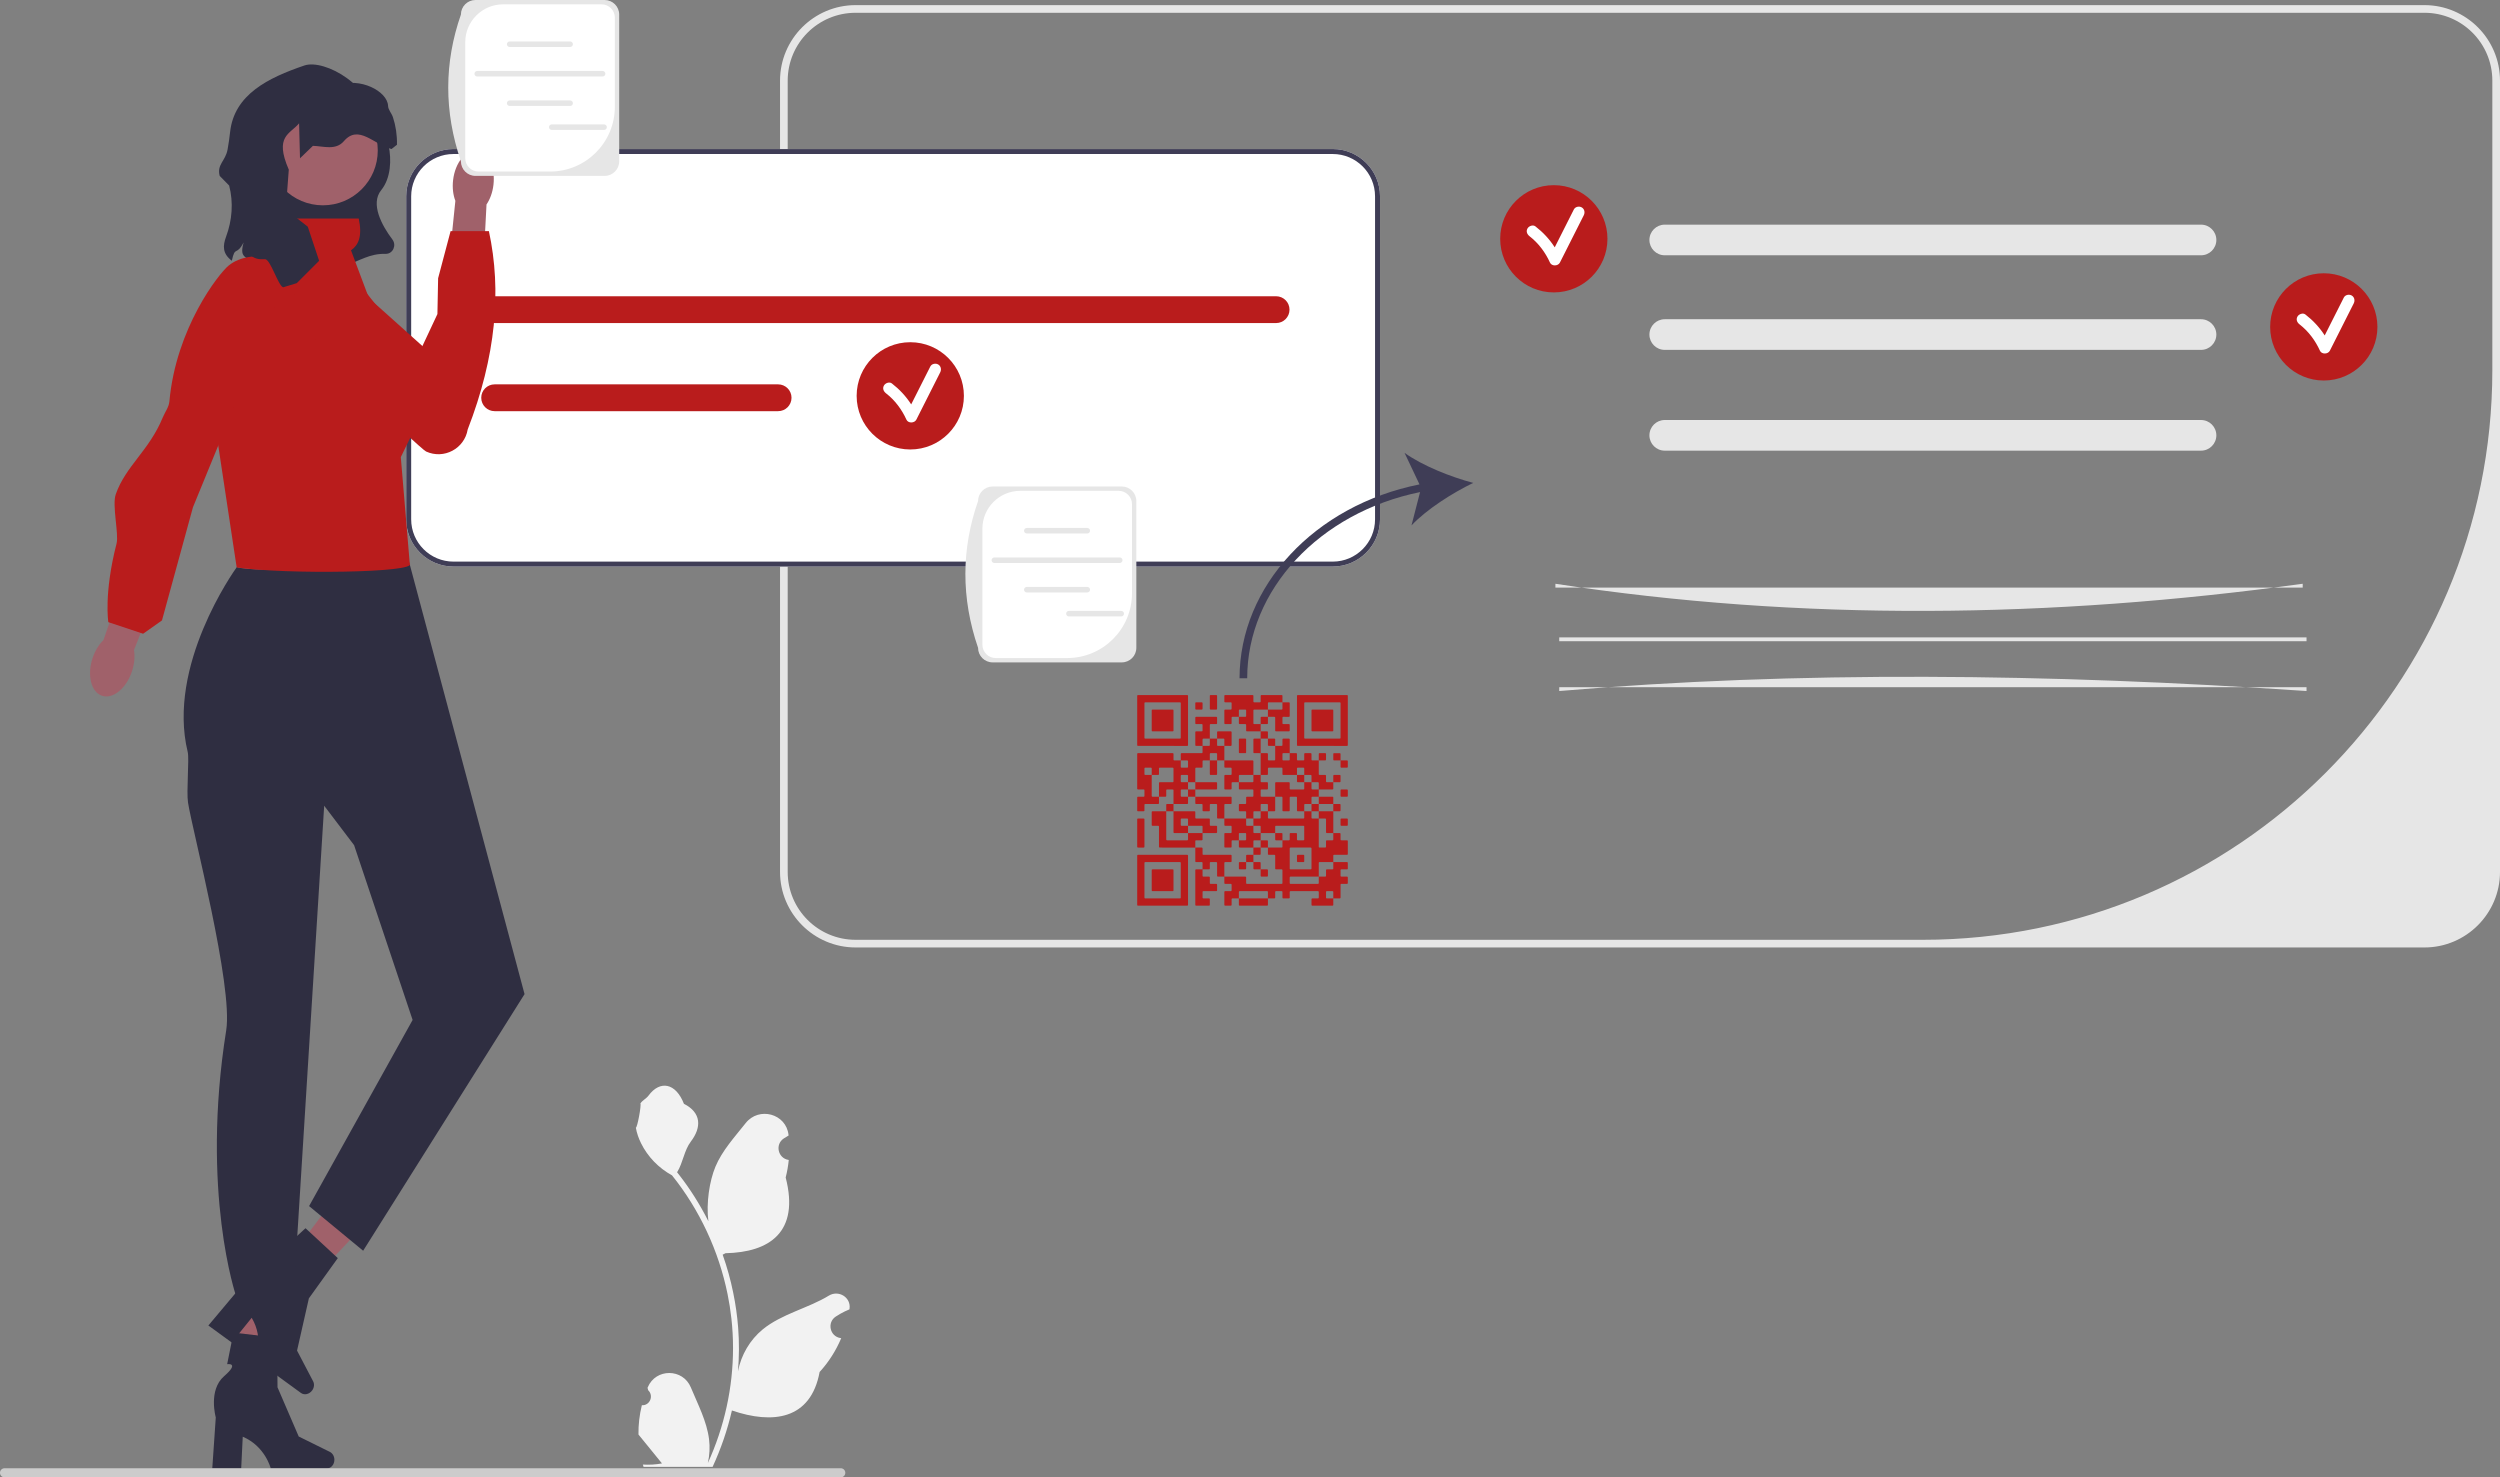 <?xml version="1.0" encoding="UTF-8" standalone="no"?>
<svg
   width="652.628"
   height="385.666"
   viewBox="0 0 652.628 385.666"
   role="img"
   artist="Katerina Limpitsouni"
   source="https://undraw.co/"
   version="1.1"
   id="svg40"
   sodipodi:docname="header.svg"
   inkscape:version="1.3.2 (091e20e, 2023-11-25, custom)"
   xmlns:inkscape="http://www.inkscape.org/namespaces/inkscape"
   xmlns:sodipodi="http://sodipodi.sourceforge.net/DTD/sodipodi-0.dtd"
   xmlns="http://www.w3.org/2000/svg"
   xmlns:svg="http://www.w3.org/2000/svg">
  <rect x="0" y="0" width="652.628" height="385.666" fill="#808080" stroke="none"/>
  <sodipodi:namedview
     id="namedview40"
     pagecolor="#505050"
     bordercolor="#ffffff"
     borderopacity="1"
     inkscape:showpageshadow="0"
     inkscape:pageopacity="0"
     inkscape:pagecheckerboard="1"
     inkscape:deskcolor="#505050"
     showborder="false"
     inkscape:zoom="2"
     inkscape:cx="392.25"
     inkscape:cy="168.25"
     inkscape:window-width="2560"
     inkscape:window-height="1417"
     inkscape:window-x="1912"
     inkscape:window-y="18"
     inkscape:window-maximized="1"
     inkscape:current-layer="svg40" />
  <defs
     id="defs40" />
  <path
     d="M203.628,227.612V21.061c0-10.876,8.849-19.724,19.725-19.724h409.551c10.876,0,19.725,8.848,19.725,19.724V227.612c0,10.876-8.849,19.725-19.725,19.725H223.353c-10.876,0-19.725-8.849-19.725-19.725ZM650.628,21.061c0-9.789-7.935-17.724-17.724-17.724H223.353c-9.789,0-17.725,7.936-17.725,17.725V227.612c0,9.789,7.936,17.725,17.725,17.725H501.923c82.127,0,148.705-66.577,148.705-148.705V21.061h-0Z"
     fill="#e6e6e6"
     id="path1" />
  <g
     id="g3">
    <path
       d="M347.915,38.907H118.381c-6.806,0-12.34,5.534-12.34,12.34v84.319c0,6.806,5.534,12.34,12.34,12.34h229.534c6.806,0,12.34-5.534,12.34-12.34V51.248c0-6.806-5.534-12.34-12.34-12.34Z"
       fill="#fff"
       id="path2" />
    <path
       d="M347.915,38.907H118.381c-6.806,0-12.34,5.534-12.34,12.34v84.319c0,6.806,5.534,12.34,12.34,12.34h229.534c6.806,0,12.34-5.534,12.34-12.34V51.248c0-6.806-5.534-12.34-12.34-12.34Zm11.043,96.66c0,6.092-4.95,11.043-11.043,11.043H118.381c-6.092,0-11.043-4.95-11.043-11.043V51.248c0-6.092,4.95-11.043,11.043-11.043h229.534c6.092,0,11.043,4.95,11.043,11.043v84.319Z"
       fill="#3f3d56"
       id="path3" />
  </g>
  <path
     d="M129.128,77.336h204c1.933,0,3.5,1.567,3.5,3.5h0c0,1.933-1.567,3.5-3.5,3.5H129.128c-1.933,0-3.5-1.567-3.5-3.5h0c0-1.933,1.567-3.5,3.5-3.5Z"
     fill="#b91c1c"
     id="path4" />
  <path
     d="M129.128,100.336h74c1.933,0,3.5,1.567,3.5,3.5h0c0,1.933-1.567,3.5-3.5,3.5h-74c-1.933,0-3.5-1.567-3.5-3.5h0c0-1.933,1.567-3.5,3.5-3.5Z"
     fill="#b91c1c"
     id="path5" />
  <path
     d="M574.581,66.644h-140c-2.206,0-4-1.794-4-4s1.794-4,4-4h140c2.206,0,4,1.794,4,4s-1.794,4-4,4Z"
     fill="#e6e6e6"
     id="path6" />
  <path
     d="M601.122,153.392h-195.081v-1c64.233,9.851,129.325,9.04,195.081,0v1Z"
     fill="#e6e6e6"
     id="path7" />
  <path
     d="M574.581,117.644h-140c-2.206,0-4-1.794-4-4s1.794-4,4-4h140c2.206,0,4,1.794,4,4s-1.794,4-4,4Z"
     fill="#e6e6e6"
     id="path8" />
  <rect
     x="407.041"
     y="166.392"
     width="195.081"
     height="1"
     fill="#e6e6e6"
     id="rect8" />
  <path
     d="M574.581,91.336h-140c-2.206,0-4-1.794-4-4s1.794-4,4-4h140c2.206,0,4,1.794,4,4s-1.794,4-4,4Z"
     fill="#e6e6e6"
     id="path9" />
  <path
     d="M602.122,180.392c-67.337-4.58-132.732-5.31-195.081,0v-1h195.081v1Z"
     fill="#e6e6e6"
     id="path10" />
  <g
     id="g12">
    <path
       d="m 370.56,126.452 -3.899,-8.23 c 4.711,3.376 12.068,6.284 17.922,7.841 -5.453,2.637 -12.126,6.887 -16.112,11.094 l 2.238,-8.698 c -26.268,5.36 -45.126,25.519 -45.126,48.604 h -2 c 0,-24.113 19.648,-45.139 46.976,-50.611 z"
       fill="#3f3d56"
       id="path11" />
    <g
       style="fill:#b91c1c;fill-opacity:1;stroke:none"
       id="g47"
       transform="matrix(0.474,0,0,0.474,289.281,173.858)">
      <path
         d="m 123.6,132 h -11.2 c -0.221,0 -0.4,-0.179 -0.4,-0.4 v -3.2 c 0,-0.221 0.179,-0.4 0.4,-0.4 h 3.2 c 0.221,0 0.4,-0.179 0.4,-0.4 v -3.2 c 0,-0.221 -0.179,-0.4 -0.4,-0.4 h -15.2 c -0.221,0 -0.4,0.179 -0.4,0.4 v 3.2 c 0,0.221 -0.179,0.4 -0.4,0.4 h -3.2 c -0.221,0 -0.4,-0.179 -0.4,-0.4 v -3.2 c 0,-0.221 -0.179,-0.4 -0.4,-0.4 h -3.2 c -0.221,0 -0.4,0.179 -0.4,0.4 v 3.2 c 0,0.221 -0.179,0.4 -0.4,0.4 H 88 v -3.6 C 88,124.179 87.821,124 87.6,124 H 72.4 c -0.221,0 -0.4,0.179 -0.4,0.4 v 3.6 h -3.6 c -0.221,0 -0.4,0.179 -0.4,0.4 v 3.2 c 0,0.221 -0.179,0.4 -0.4,0.4 h -3.2 c -0.221,0 -0.4,-0.179 -0.4,-0.4 v -7.2 c 0,-0.221 0.179,-0.4 0.4,-0.4 h 3.2 c 0.221,0 0.4,-0.179 0.4,-0.4 v -3.2 C 68,120.179 67.821,120 67.6,120 H 64.4 C 64.179,120 64,119.821 64,119.6 V 116 h 11.6 c 0.221,0 0.4,0.179 0.4,0.4 v 3.2 c 0,0.221 0.179,0.4 0.4,0.4 h 19.2 c 0.221,0 0.4,-0.179 0.4,-0.4 v -7.2 c 0,-0.221 -0.179,-0.4 -0.4,-0.4 h -3.2 c -0.221,0 -0.4,-0.179 -0.4,-0.4 v -7.2 C 92,104.179 91.821,104 91.6,104 H 88.4 C 88.179,104 88,103.821 88,103.6 V 100 h 7.6 c 0.221,0 0.4,-0.179 0.4,-0.4 V 96 h 3.6 c 0.221,0 0.4,-0.179 0.4,-0.4 v -3.2 c 0,-0.221 0.179,-0.4 0.4,-0.4 h 3.2 c 0.221,0 0.4,0.179 0.4,0.4 v 3.2 c 0,0.221 0.179,0.4 0.4,0.4 h 3.2 c 0.221,0 0.4,-0.179 0.4,-0.4 V 88.4 C 108,88.179 107.821,88 107.6,88 H 92.4 C 92.179,88 92,88.179 92,88.4 V 92 H 84 V 88.4 C 84,88.179 83.821,88 83.6,88 H 80 v -4 h 3.6 C 83.821,84 84,83.821 84,83.6 V 80 h 4 v 3.6 c 0,0.221 0.179,0.4 0.4,0.4 h 19.2 c 0.221,0 0.4,-0.179 0.4,-0.4 V 80 h 4 v 3.6 c 0,0.221 0.179,0.4 0.4,0.4 h 3.6 v 15.6 c 0,0.221 0.179,0.4 0.4,0.4 h 3.2 c 0.221,0 0.4,-0.179 0.4,-0.4 v -3.2 c 0,-0.221 0.179,-0.4 0.4,-0.4 h 3.2 c 0.221,0 0.4,-0.179 0.4,-0.4 V 92 h 3.6 c 0.221,0 0.4,0.179 0.4,0.4 v 3.2 c 0,0.221 0.179,0.4 0.4,0.4 h 3.2 c 0.221,0 0.4,0.179 0.4,0.4 v 7.2 c 0,0.221 -0.179,0.4 -0.4,0.4 h -7.2 c -0.221,0 -0.4,0.179 -0.4,0.4 v 3.6 h -7.6 c -0.221,0 -0.4,0.179 -0.4,0.4 v 7.6 h -15.6 c -0.221,0 -0.4,0.179 -0.4,0.4 v 3.2 c 0,0.221 0.179,0.4 0.4,0.4 h 15.2 c 0.221,0 0.4,-0.179 0.4,-0.4 V 116 h 3.6 c 0.221,0 0.4,-0.179 0.4,-0.4 v -3.2 c 0,-0.221 0.179,-0.4 0.4,-0.4 h 3.2 c 0.221,0 0.4,-0.179 0.4,-0.4 V 108 h 7.6 c 0.221,0 0.4,0.179 0.4,0.4 v 3.2 c 0,0.221 -0.179,0.4 -0.4,0.4 h -3.2 c -0.221,0 -0.4,0.179 -0.4,0.4 v 3.2 c 0,0.221 0.179,0.4 0.4,0.4 h 3.2 c 0.221,0 0.4,0.179 0.4,0.4 v 3.2 c 0,0.221 -0.179,0.4 -0.4,0.4 h -3.2 c -0.221,0 -0.4,0.179 -0.4,0.4 v 7.2 c 0,0.221 -0.179,0.4 -0.4,0.4 H 124 v -3.6 c 0,-0.221 -0.179,-0.4 -0.4,-0.4 h -3.2 c -0.221,0 -0.4,0.179 -0.4,0.4 v 3.2 c 0,0.221 0.179,0.4 0.4,0.4 h 3.6 v 3.6 c 0,0.221 -0.179,0.4 -0.4,0.4 z m -36,0 H 72.4 C 72.179,132 72,131.821 72,131.6 V 128 h 16 v 3.6 c 0,0.221 -0.179,0.4 -0.4,0.4 z m -32,0 h -7.2 c -0.221,0 -0.4,-0.179 -0.4,-0.4 v -19.2 c 0,-0.221 0.179,-0.4 0.4,-0.4 H 52 v 3.6 c 0,0.221 0.179,0.4 0.4,0.4 h 3.2 c 0.221,0 0.4,0.179 0.4,0.4 v 3.2 c 0,0.221 0.179,0.4 0.4,0.4 h 3.2 c 0.221,0 0.4,0.179 0.4,0.4 v 3.2 c 0,0.221 -0.179,0.4 -0.4,0.4 h -7.2 c -0.221,0 -0.4,0.179 -0.4,0.4 v 3.2 c 0,0.221 0.179,0.4 0.4,0.4 h 3.2 c 0.221,0 0.4,0.179 0.4,0.4 v 3.2 c 0,0.221 -0.179,0.4 -0.4,0.4 z m -12,0 H 16.4 c -0.221,0 -0.4,-0.179 -0.4,-0.4 v -27.2 c 0,-0.221 0.179,-0.4 0.4,-0.4 h 27.2 c 0.221,0 0.4,0.179 0.4,0.4 v 27.2 c 0,0.221 -0.179,0.4 -0.4,0.4 z M 40,127.6 V 108.4 C 40,108.179 39.821,108 39.6,108 H 20.4 c -0.221,0 -0.4,0.179 -0.4,0.4 v 19.2 c 0,0.221 0.179,0.4 0.4,0.4 h 19.2 c 0.221,0 0.4,-0.179 0.4,-0.4 z M 35.6,124 H 24.4 c -0.221,0 -0.4,-0.179 -0.4,-0.4 v -11.2 c 0,-0.221 0.179,-0.4 0.4,-0.4 h 11.2 c 0.221,0 0.4,0.179 0.4,0.4 v 11.2 c 0,0.221 -0.179,0.4 -0.4,0.4 z m 52,-8 H 84.4 C 84.179,116 84,115.821 84,115.6 V 112 h 3.6 c 0.221,0 0.4,0.179 0.4,0.4 v 3.2 c 0,0.221 -0.179,0.4 -0.4,0.4 z m -24,0 h -3.2 c -0.221,0 -0.4,-0.179 -0.4,-0.4 v -7.2 c 0,-0.221 -0.179,-0.4 -0.4,-0.4 h -3.2 c -0.221,0 -0.4,0.179 -0.4,0.4 v 3.2 c 0,0.221 -0.179,0.4 -0.4,0.4 H 52 v -3.6 C 52,108.179 51.821,108 51.6,108 H 48.4 C 48.179,108 48,107.821 48,107.6 V 100 h 3.6 c 0.221,0 0.4,0.179 0.4,0.4 v 3.2 c 0,0.221 0.179,0.4 0.4,0.4 h 15.2 c 0.221,0 0.4,0.179 0.4,0.4 v 3.2 c 0,0.221 -0.179,0.4 -0.4,0.4 h -3.2 c -0.221,0 -0.4,0.179 -0.4,0.4 v 7.6 z m 48.4,-4.4 v -11.2 c 0,-0.221 -0.179,-0.4 -0.4,-0.4 h -11.2 c -0.221,0 -0.4,0.179 -0.4,0.4 v 11.2 c 0,0.221 0.179,0.4 0.4,0.4 h 11.2 c 0.221,0 0.4,-0.179 0.4,-0.4 z M 83.6,112 H 80.4 C 80.179,112 80,111.821 80,111.6 V 108 h 3.6 c 0.221,0 0.4,0.179 0.4,0.4 v 3.6 z m -8,0 h -3.2 c -0.221,0 -0.4,-0.179 -0.4,-0.4 v -3.2 c 0,-0.221 0.179,-0.4 0.4,-0.4 H 76 v 3.6 c 0,0.221 -0.179,0.4 -0.4,0.4 z m 32,-4 h -3.2 c -0.221,0 -0.4,-0.179 -0.4,-0.4 v -3.2 c 0,-0.221 0.179,-0.4 0.4,-0.4 h 3.2 c 0.221,0 0.4,0.179 0.4,0.4 v 3.2 c 0,0.221 -0.179,0.4 -0.4,0.4 z m -28,0 H 76 v -3.6 c 0,-0.221 0.179,-0.4 0.4,-0.4 H 80 v 4 z m 4,-4 H 80 v -4 h 4 v 3.6 c 0,0.221 -0.179,0.4 -0.4,0.4 z m 4,-4 H 84 v -4 h 3.6 c 0.221,0 0.4,0.179 0.4,0.4 v 3.6 z m -8,0 H 72.4 C 72.179,100 72,99.821 72,99.6 V 96 h 3.6 C 75.821,96 76,95.821 76,95.6 V 92.4 C 76,92.179 75.821,92 75.6,92 H 72.4 C 72.179,92 72,92.179 72,92.4 V 96 H 68.4 C 68.179,96 68,96.179 68,96.4 v 3.2 c 0,0.221 -0.179,0.4 -0.4,0.4 H 64.4 C 64.179,100 64,99.821 64,99.6 V 92.4 C 64,92.179 64.179,92 64.4,92 h 3.2 C 67.821,92 68,91.821 68,91.6 V 88.4 C 68,88.179 67.821,88 67.6,88 H 64.4 C 64.179,88 64,87.821 64,87.6 V 84 h 12 v 3.6 c 0,0.221 0.179,0.4 0.4,0.4 H 80 v 3.6 c 0,0.221 0.179,0.4 0.4,0.4 H 84 v 4 H 80.4 C 80.179,96 80,96.179 80,96.4 v 3.6 z m -32,0 H 28.4 C 28.179,100 28,99.821 28,99.6 V 88.4 C 28,88.179 27.821,88 27.6,88 H 24.4 C 24.179,88 24,87.821 24,87.6 V 80.4 C 24,80.179 24.179,80 24.4,80 H 32 v 15.6 c 0,0.221 0.179,0.4 0.4,0.4 H 43.6 C 43.821,96 44,95.821 44,95.6 V 92 h 8 v 3.6 C 52,95.821 51.821,96 51.6,96 H 48.4 C 48.179,96 48,96.179 48,96.4 v 3.6 z m -28,0 H 16.4 C 16.179,100 16,99.821 16,99.6 V 84.4 C 16,84.179 16.179,84 16.4,84 h 3.2 c 0.221,0 0.4,0.179 0.4,0.4 v 15.2 c 0,0.221 -0.179,0.4 -0.4,0.4 z m 76,-4 H 92.4 C 92.179,96 92,95.821 92,95.6 V 92 h 3.6 c 0.221,0 0.4,0.179 0.4,0.4 V 96 Z m 28,-4 h -3.2 C 120.179,92 120,91.821 120,91.6 V 84.4 C 120,84.179 119.821,84 119.6,84 H 116 v -4 h 8 v 12 z m -64,0 H 52 V 88.4 C 52,88.179 51.821,88 51.6,88 H 44 V 84.4 C 44,84.179 43.821,84 43.6,84 H 40.4 C 40.179,84 40,84.179 40,84.4 v 3.2 c 0,0.221 0.179,0.4 0.4,0.4 H 44 v 4 H 36.4 C 36.179,92 36,91.821 36,91.6 V 80 h 11.6 c 0.221,0 0.4,0.179 0.4,0.4 v 3.2 c 0,0.221 0.179,0.4 0.4,0.4 h 7.2 c 0.221,0 0.4,0.179 0.4,0.4 v 3.2 c 0,0.221 0.179,0.4 0.4,0.4 h 3.2 c 0.221,0 0.4,0.179 0.4,0.4 v 3.2 c 0,0.221 -0.179,0.4 -0.4,0.4 z m 72,-4 h -3.2 c -0.221,0 -0.4,-0.179 -0.4,-0.4 v -3.2 c 0,-0.221 0.179,-0.4 0.4,-0.4 h 3.2 c 0.221,0 0.4,0.179 0.4,0.4 v 3.2 c 0,0.221 -0.179,0.4 -0.4,0.4 z m -52,-4 H 76 V 80.4 C 76,80.179 75.821,80 75.6,80 H 72.4 C 72.179,80 72,79.821 72,79.6 V 76.4 C 72,76.179 72.179,76 72.4,76 h 3.2 C 75.821,76 76,75.821 76,75.6 V 72.4 C 76,72.179 76.179,72 76.4,72 h 3.2 C 79.821,72 80,71.821 80,71.6 V 68.4 C 80,68.179 79.821,68 79.6,68 H 72.4 C 72.179,68 72,67.821 72,67.6 V 64 h 7.6 C 79.821,64 80,63.821 80,63.6 V 60 h 4 v 3.6 c 0,0.221 0.179,0.4 0.4,0.4 h 3.2 c 0.221,0 0.4,0.179 0.4,0.4 v 3.2 C 88,67.821 87.821,68 87.6,68 H 84.4 C 84.179,68 84,68.179 84,68.4 v 3.2 c 0,0.221 0.179,0.4 0.4,0.4 H 92 v 7.6 C 92,79.821 91.821,80 91.6,80 H 88 V 76.4 C 88,76.179 87.821,76 87.6,76 H 84.4 C 84.179,76 84,76.179 84,76.4 V 80 H 80.4 C 80.179,80 80,80.179 80,80.4 V 84 Z m -16,0 H 60.4 C 60.179,84 60,83.821 60,83.6 V 76.4 C 60,76.179 59.821,76 59.6,76 H 56.4 C 56.179,76 56,76.179 56,76.4 v 3.2 C 56,79.821 55.821,80 55.6,80 H 52.4 C 52.179,80 52,79.821 52,79.6 V 76.4 C 52,76.179 51.821,76 51.6,76 H 48.4 C 48.179,76 48,75.821 48,75.6 V 72 h 19.6 c 0.221,0 0.4,0.179 0.4,0.4 v 3.2 C 68,75.821 67.821,76 67.6,76 H 64.4 C 64.179,76 64,76.179 64,76.4 V 84 Z m 64,-4 H 124 v -4 h 3.6 c 0.221,0 0.4,0.179 0.4,0.4 v 3.2 c 0,0.221 -0.179,0.4 -0.4,0.4 z m -12,0 H 112 v -4 h 4 v 4 z m -8,0 h -3.2 c -0.221,0 -0.4,-0.179 -0.4,-0.4 v -7.2 c 0,-0.221 -0.179,-0.4 -0.4,-0.4 h -3.2 c -0.221,0 -0.4,0.179 -0.4,0.4 v 7.2 c 0,0.221 -0.179,0.4 -0.4,0.4 H 96.4 C 96.179,80 96,79.821 96,79.6 V 72.4 C 96,72.179 95.821,72 95.6,72 H 92 V 64.4 C 92,64.179 92.179,64 92.4,64 h 7.2 c 0.221,0 0.4,0.179 0.4,0.4 v 3.2 c 0,0.221 0.179,0.4 0.4,0.4 h 7.2 c 0.221,0 0.4,-0.179 0.4,-0.4 V 64 h 4 v 3.6 c 0,0.221 0.179,0.4 0.4,0.4 h 3.6 v 4 h -3.6 c -0.221,0 -0.4,0.179 -0.4,0.4 V 76 h -3.6 c -0.221,0 -0.4,0.179 -0.4,0.4 V 80 Z m -72,0 H 32 V 76.4 C 32,76.179 32.179,76 32.4,76 H 36 v 4 z m -16,0 H 16.4 C 16.179,80 16,79.821 16,79.6 V 72.4 C 16,72.179 16.179,72 16.4,72 h 3.2 C 19.821,72 20,71.821 20,71.6 V 68.4 C 20,68.179 19.821,68 19.6,68 H 16.4 C 16.179,68 16,67.821 16,67.6 V 48.4 C 16,48.179 16.179,48 16.4,48 h 19.2 c 0.221,0 0.4,0.179 0.4,0.4 v 3.2 c 0,0.221 0.179,0.4 0.4,0.4 H 40 v 3.6 c 0,0.221 0.179,0.4 0.4,0.4 h 3.2 C 43.821,56 44,55.821 44,55.6 V 52.4 C 44,52.179 43.821,52 43.6,52 H 40 V 48.4 C 40,48.179 40.179,48 40.4,48 H 51.6 C 51.821,48 52,47.821 52,47.6 V 44 h 3.6 C 55.821,44 56,43.821 56,43.6 V 40 h 4 v 3.6 c 0,0.221 0.179,0.4 0.4,0.4 H 64 v 8 H 60 V 48.4 C 60,48.179 59.821,48 59.6,48 H 56.4 C 56.179,48 56,48.179 56,48.4 V 52 H 52.4 C 52.179,52 52,52.179 52,52.4 v 3.2 C 52,55.821 51.821,56 51.6,56 H 48.4 C 48.179,56 48,56.179 48,56.4 V 64 H 44 V 60.4 C 44,60.179 43.821,60 43.6,60 H 40.4 C 40.179,60 40,60.179 40,60.4 v 3.2 c 0,0.221 0.179,0.4 0.4,0.4 H 44 v 4 H 40.4 C 40.179,68 40,68.179 40,68.4 v 3.2 c 0,0.221 0.179,0.4 0.4,0.4 H 44 v 3.6 C 44,75.821 43.821,76 43.6,76 H 36 V 68.4 C 36,68.179 35.821,68 35.6,68 H 32.4 C 32.179,68 32,68.179 32,68.4 v 3.2 C 32,71.821 31.821,72 31.6,72 H 28 V 64.4 C 28,64.179 28.179,64 28.4,64 h 7.2 C 35.821,64 36,63.821 36,63.6 V 56.4 C 36,56.179 35.821,56 35.6,56 H 28.4 C 28.179,56 28,56.179 28,56.4 v 3.2 C 28,59.821 27.821,60 27.6,60 H 24 V 56.4 C 24,56.179 23.821,56 23.6,56 H 20.4 C 20.179,56 20,56.179 20,56.4 v 3.2 c 0,0.221 0.179,0.4 0.4,0.4 H 24 v 11.6 c 0,0.221 0.179,0.4 0.4,0.4 H 28 v 3.6 C 28,75.821 27.821,76 27.6,76 H 20.4 C 20.179,76 20,76.179 20,76.4 v 3.2 c 0,0.221 -0.179,0.4 -0.4,0.4 z m 104,-4 H 116 v -4 h 7.6 c 0.221,0 0.4,0.179 0.4,0.4 V 76 Z m 8,-4 h -3.2 c -0.221,0 -0.4,-0.179 -0.4,-0.4 v -3.2 c 0,-0.221 0.179,-0.4 0.4,-0.4 h 3.2 c 0.221,0 0.4,0.179 0.4,0.4 v 3.2 c 0,0.221 -0.179,0.4 -0.4,0.4 z m -84,0 H 44 v -4 h 4 v 4 z m 76,-4 H 116 V 64.4 C 116,64.179 115.821,64 115.6,64 H 112 V 60.4 C 112,60.179 111.821,60 111.6,60 H 108 v -3.6 c 0,-0.221 -0.179,-0.4 -0.4,-0.4 h -3.2 c -0.221,0 -0.4,0.179 -0.4,0.4 V 60 H 96.4 C 96.179,60 96,59.821 96,59.6 V 56.4 C 96,56.179 95.821,56 95.6,56 H 88.4 C 88.179,56 88,56.179 88,56.4 v 3.2 C 88,59.821 87.821,60 87.6,60 H 84 V 48 h 3.6 c 0.221,0 0.4,0.179 0.4,0.4 v 3.2 c 0,0.221 0.179,0.4 0.4,0.4 h 3.2 C 91.821,52 92,51.821 92,51.6 V 44 h 3.6 C 95.821,44 96,43.821 96,43.6 V 40.4 C 96,40.179 96.179,40 96.4,40 h 3.2 c 0.221,0 0.4,0.179 0.4,0.4 V 48 H 96.4 C 96.179,48 96,48.179 96,48.4 v 3.2 c 0,0.221 0.179,0.4 0.4,0.4 h 3.2 c 0.221,0 0.4,-0.179 0.4,-0.4 V 48 h 3.6 c 0.221,0 0.4,0.179 0.4,0.4 v 3.2 c 0,0.221 0.179,0.4 0.4,0.4 h 3.2 c 0.221,0 0.4,-0.179 0.4,-0.4 v -3.2 c 0,-0.221 0.179,-0.4 0.4,-0.4 h 3.2 c 0.221,0 0.4,0.179 0.4,0.4 v 3.2 c 0,0.221 0.179,0.4 0.4,0.4 h 3.6 v 7.6 c 0,0.221 0.179,0.4 0.4,0.4 h 3.2 c 0.221,0 0.4,0.179 0.4,0.4 v 3.2 c 0,0.221 0.179,0.4 0.4,0.4 h 3.6 v 3.6 c 0,0.221 -0.179,0.4 -0.4,0.4 z m -56,0 H 64.4 C 64.179,68 64,67.821 64,67.6 V 60.4 C 64,60.179 64.179,60 64.4,60 h 3.2 C 67.821,60 68,59.821 68,59.6 V 56.4 C 68,56.179 67.821,56 67.6,56 H 64.4 C 64.179,56 64,55.821 64,55.6 V 52 h 15.6 c 0.221,0 0.4,0.179 0.4,0.4 V 60 H 72.4 C 72.179,60 72,60.179 72,60.4 V 64 H 68.4 C 68.179,64 68,64.179 68,64.4 v 3.2 c 0,0.221 -0.179,0.4 -0.4,0.4 z m -8,0 H 48 v -4 h 11.6 c 0.221,0 0.4,0.179 0.4,0.4 v 3.2 c 0,0.221 -0.179,0.4 -0.4,0.4 z m 68,-4 H 124 v -3.6 c 0,-0.221 0.179,-0.4 0.4,-0.4 h 3.2 c 0.221,0 0.4,0.179 0.4,0.4 v 3.2 c 0,0.221 -0.179,0.4 -0.4,0.4 z m -20,0 h -3.2 C 104.179,64 104,63.821 104,63.6 V 60 h 4 v 4 z m -48,-4 H 56.4 C 56.179,60 56,59.821 56,59.6 V 52 h 4 v 7.6 c 0,0.221 -0.179,0.4 -0.4,0.4 z m 72,-4 h -3.2 C 128.179,56 128,55.821 128,55.6 V 52 h 3.6 c 0.221,0 0.4,0.179 0.4,0.4 v 3.2 c 0,0.221 -0.179,0.4 -0.4,0.4 z m -4,-4 h -3.2 c -0.221,0 -0.4,-0.179 -0.4,-0.4 v -3.2 c 0,-0.221 0.179,-0.4 0.4,-0.4 h 3.2 c 0.221,0 0.4,0.179 0.4,0.4 V 52 Z m -8,0 H 116 v -3.6 c 0,-0.221 0.179,-0.4 0.4,-0.4 h 3.2 c 0.221,0 0.4,0.179 0.4,0.4 v 3.2 c 0,0.221 -0.179,0.4 -0.4,0.4 z m -36,-4 H 80.4 C 80.179,48 80,47.821 80,47.6 V 40.4 C 80,40.179 80.179,40 80.4,40 H 84 v 8 z m -8,0 H 72.4 C 72.179,48 72,47.821 72,47.6 V 40.4 C 72,40.179 72.179,40 72.4,40 h 3.2 c 0.221,0 0.4,0.179 0.4,0.4 v 7.2 c 0,0.221 -0.179,0.4 -0.4,0.4 z m 56,-4 H 104.4 C 104.179,44 104,43.821 104,43.6 V 16.4 c 0,-0.221 0.179,-0.4 0.4,-0.4 h 27.2 c 0.221,0 0.4,0.179 0.4,0.4 v 27.2 c 0,0.221 -0.179,0.4 -0.4,0.4 z m -40,0 H 88.4 C 88.179,44 88,43.821 88,43.6 V 40 h 3.6 c 0.221,0 0.4,0.179 0.4,0.4 V 44 Z m -24,0 H 64 V 40.4 C 64,40.179 63.821,40 63.6,40 H 60 V 36.4 C 60,36.179 60.179,36 60.4,36 h 7.2 c 0.221,0 0.4,0.179 0.4,0.4 v 7.2 c 0,0.221 -0.179,0.4 -0.4,0.4 z m -16,0 H 48.4 C 48.179,44 48,43.821 48,43.6 V 36.4 C 48,36.179 48.179,36 48.4,36 h 3.2 C 51.821,36 52,35.821 52,35.6 V 32.4 C 52,32.179 51.821,32 51.6,32 H 48.4 C 48.179,32 48,31.821 48,31.6 V 28.4 C 48,28.179 48.179,28 48.4,28 h 11.2 c 0.221,0 0.4,0.179 0.4,0.4 v 3.2 C 60,31.821 59.821,32 59.6,32 H 56.4 C 56.179,32 56,32.179 56,32.4 V 40 H 52.4 C 52.179,40 52,40.179 52,40.4 V 44 Z m -8,0 H 16.4 C 16.179,44 16,43.821 16,43.6 V 16.4 C 16,16.179 16.179,16 16.4,16 h 27.2 c 0.221,0 0.4,0.179 0.4,0.4 V 43.6 C 44,43.821 43.821,44 43.6,44 Z M 128,39.6 V 20.4 c 0,-0.221 -0.179,-0.4 -0.4,-0.4 h -19.2 c -0.221,0 -0.4,0.179 -0.4,0.4 v 19.2 c 0,0.221 0.179,0.4 0.4,0.4 h 19.2 c 0.221,0 0.4,-0.179 0.4,-0.4 z M 87.6,40 H 84 v -4 h 3.6 c 0.221,0 0.4,0.179 0.4,0.4 V 40 Z M 40,39.6 V 20.4 C 40,20.179 39.821,20 39.6,20 H 20.4 C 20.179,20 20,20.179 20,20.4 v 19.2 c 0,0.221 0.179,0.4 0.4,0.4 H 39.6 C 39.821,40 40,39.821 40,39.6 Z M 123.6,36 H 112.4 C 112.179,36 112,35.821 112,35.6 V 24.4 c 0,-0.221 0.179,-0.4 0.4,-0.4 h 11.2 c 0.221,0 0.4,0.179 0.4,0.4 v 11.2 c 0,0.221 -0.179,0.4 -0.4,0.4 z m -24,0 H 92.4 C 92.179,36 92,35.821 92,35.6 V 28.4 C 92,28.179 91.821,28 91.6,28 H 88 v -4 h 7.6 C 95.821,24 96,23.821 96,23.6 V 20 h 3.6 c 0.221,0 0.4,0.179 0.4,0.4 v 7.2 c 0,0.221 -0.179,0.4 -0.4,0.4 H 96.4 C 96.179,28 96,28.179 96,28.4 v 3.2 c 0,0.221 0.179,0.4 0.4,0.4 h 3.2 c 0.221,0 0.4,0.179 0.4,0.4 v 3.2 c 0,0.221 -0.179,0.4 -0.4,0.4 z m -16,0 H 76.4 C 76.179,36 76,35.821 76,35.6 V 32.4 C 76,32.179 75.821,32 75.6,32 H 72.4 C 72.179,32 72,31.821 72,31.6 V 28 h 3.6 C 75.821,28 76,27.821 76,27.6 V 24.4 C 76,24.179 75.821,24 75.6,24 H 72.4 C 72.179,24 72,24.179 72,24.4 V 28 H 68.4 C 68.179,28 68,28.179 68,28.4 v 3.2 C 68,31.821 67.821,32 67.6,32 H 64.4 C 64.179,32 64,31.821 64,31.6 V 24.4 C 64,24.179 64.179,24 64.4,24 h 3.2 C 67.821,24 68,23.821 68,23.6 V 20.4 C 68,20.179 67.821,20 67.6,20 H 64.4 C 64.179,20 64,19.821 64,19.6 V 16.4 C 64,16.179 64.179,16 64.4,16 h 15.2 c 0.221,0 0.4,0.179 0.4,0.4 v 3.2 c 0,0.221 0.179,0.4 0.4,0.4 h 3.2 C 83.821,20 84,19.821 84,19.6 V 16.4 C 84,16.179 84.179,16 84.4,16 h 11.2 c 0.221,0 0.4,0.179 0.4,0.4 V 20 H 88.4 C 88.179,20 88,20.179 88,20.4 V 24 H 80.4 C 80.179,24 80,24.179 80,24.4 v 7.2 c 0,0.221 0.179,0.4 0.4,0.4 H 84 v 4 z m -48,0 H 24.4 C 24.179,36 24,35.821 24,35.6 V 24.4 C 24,24.179 24.179,24 24.4,24 h 11.2 c 0.221,0 0.4,0.179 0.4,0.4 v 11.2 c 0,0.221 -0.179,0.4 -0.4,0.4 z m 52,-4 H 84 V 28.4 C 84,28.179 84.179,28 84.4,28 H 88 v 3.6 c 0,0.221 -0.179,0.4 -0.4,0.4 z m -28,-8 H 56.4 C 56.179,24 56,23.821 56,23.6 V 16.4 C 56,16.179 56.179,16 56.4,16 h 3.2 c 0.221,0 0.4,0.179 0.4,0.4 v 7.2 c 0,0.221 -0.179,0.4 -0.4,0.4 z m -8,0 H 48.4 C 48.179,24 48,23.821 48,23.6 V 20.4 C 48,20.179 48.179,20 48.4,20 h 3.2 c 0.221,0 0.4,0.179 0.4,0.4 v 3.2 c 0,0.221 -0.179,0.4 -0.4,0.4 z"
         id="path47"
         style="fill:#b91c1c;fill-opacity:1" />
    </g>
  </g>
  <g
     id="g13">
    <circle
       cx="237.628"
       cy="103.336"
       r="14"
       fill="#b91c1c"
       id="circle12" />
    <path
       d="M244.91,95.139c-.667-.39-1.686-.188-2.052,.538-1.664,3.297-3.328,6.593-4.992,9.89-1.342-2.103-3.06-3.939-5.052-5.478-.642-.496-1.68-.098-2.052,.538-.453,.775-.105,1.555,.538,2.052,2.323,1.795,4.115,4.207,5.321,6.869,.459,1.012,2.112,.948,2.59,0,2.079-4.119,4.158-8.238,6.237-12.357,.365-.723,.191-1.626-.538-2.052v-0Z"
       fill="#fff"
       id="path13" />
  </g>
  <g
     id="g14">
    <circle
       cx="405.628"
       cy="62.336"
       r="14"
       fill="#b91c1c"
       id="circle13" />
    <path
       d="M412.91,54.139c-.667-.39-1.686-.188-2.052,.538-1.664,3.297-3.328,6.593-4.992,9.89-1.342-2.103-3.06-3.939-5.052-5.478-.642-.496-1.68-.098-2.052,.538-.453,.775-.105,1.555,.538,2.052,2.323,1.795,4.115,4.207,5.321,6.869,.459,1.012,2.112,.948,2.59,0,2.079-4.119,4.158-8.238,6.237-12.357,.365-.723,.191-1.626-.538-2.052v-0Z"
       fill="#fff"
       id="path14" />
  </g>
  <g
     id="g15">
    <circle
       cx="606.628"
       cy="85.336"
       r="14"
       fill="#b91c1c"
       id="circle14" />
    <path
       d="M613.91,77.139c-.667-.39-1.686-.188-2.052,.538-1.664,3.297-3.328,6.593-4.992,9.89-1.342-2.103-3.06-3.939-5.052-5.478-.642-.496-1.68-.098-2.052,.538-.453,.775-.105,1.555,.538,2.052,2.323,1.795,4.115,4.207,5.321,6.869,.459,1.012,2.112,.948,2.59,0,2.079-4.119,4.158-8.238,6.237-12.357,.365-.723,.191-1.626-.538-2.052v-0Z"
       fill="#fff"
       id="path15" />
  </g>
  <g
     id="g21">
    <path
       d="M292.844,172.917h-33.721c-2.094,0-3.797-1.703-3.797-3.797-4.459-13.032-4.37-25.801,0-38.323,0-2.094,1.703-3.797,3.797-3.797h33.721c2.094,0,3.797,1.703,3.797,3.797v38.323c0,2.094-1.703,3.797-3.797,3.797h-0Z"
       fill="#e6e6e6"
       id="path16" />
    <path
       d="M266.348,128.131c-5.463,0-9.891,4.428-9.891,9.891v30.285c0,1.921,1.558,3.479,3.479,3.479h18.648c9.348,0,16.926-7.578,16.926-16.926v-23.25c0-1.921-1.558-3.479-3.479-3.479h-25.683Z"
       fill="#fff"
       id="path17" />
    <g
       id="g20">
      <path
         d="M283.837,139.268h-15.788c-.398,0-.722-.324-.722-.722s.324-.722,.722-.722h15.788c.398,0,.722,.324,.722,.722s-.324,.722-.722,.722Z"
         fill="#e6e6e6"
         id="path18" />
      <path
         d="M283.837,154.661h-15.788c-.398,0-.722-.324-.722-.722s.324-.722,.722-.722h15.788c.398,0,.722,.324,.722,.722s-.324,.722-.722,.722Z"
         fill="#e6e6e6"
         id="path19" />
      <path
         d="M292.309,146.969h-32.732c-.398,0-.722-.324-.722-.722s.324-.722,.722-.722h32.732c.398,0,.722,.324,.722,.722s-.324,.722-.722,.722Z"
         fill="#e6e6e6"
         id="path20" />
    </g>
    <path
       d="M292.695,160.919h-13.658c-.398,0-.722-.324-.722-.722s.324-.722,.722-.722h13.658c.398,0,.722,.324,.722,.722s-.324,.722-.722,.722Z"
       fill="#e6e6e6"
       id="path21" />
  </g>
  <path
     d="M60.517,68.071c.888-4.096,1.149-1.079,3.081-4.794-1.326,4.801,1.121,3.229,4.371,6.994,22.843,3.582,24.283-4.242,32.736-4.002l.043-0c1.86-.03,2.816-2.258,1.694-3.742-2.769-3.665-5.821-9.321-2.933-12.882,5.118-6.308,.608-19.244-1.598-16.447,0-10.787-13.284-17.861-18.437-16.108-9.522,3.239-18.339,7.606-19.407,17.38-.167,1.526-.382,3.043-.657,4.554-.557,3.067-2.85,3.882-2.061,6.894l2.468,2.51c1.158,4.421,.792,9.062-.794,13.348-.877,2.369-.999,4.4,1.493,6.296Z"
     fill="#2f2e41"
     id="path22" />
  <circle
     id="b"
     cx="84.298"
     cy="39.278"
     r="14.319"
     fill="#a0616a" />
  <g
     id="g23">
    <polygon
       points="61.993 365.697 69.367 365.871 73.477 332.743 62.596 332.486 61.993 365.697"
       fill="#a0616a"
       id="polygon22" />
    <path
       d="M87.292,381.081h0c0,1.246-.884,2.256-1.974,2.256h-14.636s-1.44-5.79-7.313-8.281l-.405,8.281h-7.55l.915-13.316s-2.02-7.124,2.175-10.766c4.195-3.642,.797-3.135,.797-3.135l1.65-8.242,11.409,1.342,.084,12.938,5.537,12.842,8.121,4.012c.723,.357,1.191,1.171,1.191,2.07l0,0h-0Z"
       fill="#2f2e41"
       id="path23" />
  </g>
  <g
     id="g24">
    <polygon
       points="70.103 335.642 75.96 340.125 98.791 315.772 90.148 309.155 70.103 335.642"
       fill="#a0616a"
       id="polygon23" />
    <path
       d="M81.489,362.974h0c-.734,1.007-2.043,1.302-2.924,.66l-11.829-8.62s2.246-5.528-1.033-11l-5.205,6.454-6.102-4.447,8.582-10.223s2.563-6.947,8.098-7.42c5.535-.473,2.49-2.064,2.49-2.064l6.187-5.689,8.431,7.804-7.551,10.505-3.088,13.639,4.201,8.025c.374,.714,.273,1.647-.257,2.374l0,0Z"
       fill="#2f2e41"
       id="path24" />
  </g>
  <path
     d="M49.003,196.309c.445,1.823-.374,10.307,.084,13.225,1.164,7.422,11.801,47.887,9.966,59.422-6.723,42.266,2.575,69.38,2.575,69.38h15l8-128,7.808,10.292,15.278,45.632-27.026,48.591,14.112,11.654,42.134-66.991-29.94-112.064-1.809-6.766-40.453-1.129,2.251,3.373-5.12,5.059s-.007,.014-.034,.041c-.789,1.102-18.319,25.765-12.825,48.28v0Z"
     fill="#2f2e41"
     id="path25" />
  <path
     d="M61.828,148.029c4.685,1.673,36.346-.054,45.165-.578l-1.809-6.766-40.453-1.129,2.251,3.373-5.12,5.059s-.007,.014-.034,.041v-0Z"
     fill="#a0616a"
     id="path26" />
  <path
     d="m 114.189,93.843 v 0 l -1.457,7.732 -0.353,1.854 -7.75,15.908 2.336,27.78 c 2.079,2.418 -32.497,2.877 -45.183,1.005 L 53.356,92.371 64.64,67.842 l 8.831,-4.906 1.472,-5.887 h 18.706 c 0.996,4.665 -0.084,6.964 -2.02,8.287 l 4.686,12.497 17.875,16.01 v -2e-5 z"
     fill="#b91c1c"
     id="path27"
     sodipodi:nodetypes="ccccccccccccccccc" />
  <g
     id="g29">
    <path
       d="M128.82,48.239h0c-.232,2.002-.896,3.786-1.814,5.131l-1.001,19.213-9.128-.744,1.998-19.41c-.587-1.519-.827-3.407-.595-5.41,.529-4.574,3.317-8.009,6.228-7.673,2.911,.337,4.842,4.317,4.313,8.891h0l-0,0h0Z"
       fill="#a0616a"
       id="path28" />
    <path
       d="M92.437,68.43l1.191,2.907s-17.4-1.743-17.029,7.342c.317,7.751,33.069,38.471,34.634,39.189v0c4.635,2.124,10.022-.735,10.861-5.764,7.375-19.027,8.903-36.181,5.533-51.767h-10l-3.256,12.295-.183,9.352-5.273,11.248-17.287-21.896,.809-2.907v-0Z"
       fill="#b91c1c"
       id="path29" />
  </g>
  <path
     d="M34.464,175.224c.643-1.959,.79-3.901,.514-5.544l7.304-18.276-8.798-3.221-6.462,18.886c-1.196,1.159-2.228,2.811-2.871,4.77-1.469,4.475-.351,8.861,2.497,9.796,2.848,.935,6.347-1.936,7.816-6.411h0v-0Z"
     fill="#a0616a"
     id="path30" />
  <path
     d="M76.594,68.44s-10.803-4.096-16.935,.909c-2.529,2.064-13.714,16.288-15.437,35.436-.135,1.501-1.157,2.792-1.733,4.195-3.552,8.656-9.667,12.643-12.267,20.046-1.016,2.893,.848,10.375,.206,12.871-3.362,13.069-2.149,20.521-2.149,20.521l9.078,3.022,4.925-3.481,8.089-29.538,26.223-63.982Z"
     fill="#b91c1c"
     id="path31" />
  <g
     id="g37">
    <path
       d="M157.844,45.917h-33.721c-2.094,0-3.797-1.703-3.797-3.797-4.459-13.032-4.37-25.801,0-38.323,0-2.094,1.703-3.797,3.797-3.797h33.721c2.094,0,3.797,1.703,3.797,3.797V42.12c0,2.094-1.703,3.797-3.797,3.797Z"
       fill="#e6e6e6"
       id="path32" />
    <path
       d="M131.348,1.131c-5.463,0-9.891,4.428-9.891,9.891v30.285c0,1.921,1.557,3.479,3.479,3.479h18.648c9.348,0,16.926-7.578,16.926-16.926V4.61c0-1.921-1.557-3.479-3.479-3.479h-25.683Z"
       fill="#fff"
       id="path33" />
    <g
       id="g36">
      <path
         d="M148.837,12.268h-15.788c-.398,0-.722-.324-.722-.722s.324-.722,.722-.722h15.788c.398,0,.722,.324,.722,.722s-.324,.722-.722,.722Z"
         fill="#e6e6e6"
         id="path34" />
      <path
         d="M148.837,27.661h-15.788c-.398,0-.722-.324-.722-.722s.324-.722,.722-.722h15.788c.398,0,.722,.324,.722,.722s-.324,.722-.722,.722Z"
         fill="#e6e6e6"
         id="path35" />
      <path
         d="M157.309,19.969h-32.732c-.398,0-.722-.324-.722-.722s.324-.722,.722-.722h32.732c.398,0,.722,.324,.722,.722s-.324,.722-.722,.722Z"
         fill="#e6e6e6"
         id="path36" />
    </g>
    <path
       d="M157.695,33.919h-13.658c-.398,0-.722-.324-.722-.722s.324-.722,.722-.722h13.658c.398,0,.722,.324,.722,.722s-.324,.722-.722,.722Z"
       fill="#e6e6e6"
       id="path37" />
  </g>
  <path
     d="M167.551,366.84c2.066,.129,3.208-2.437,1.645-3.933l-.155-.618c.02-.05,.041-.099,.062-.148,2.089-4.982,9.17-4.947,11.241,.042,1.839,4.428,4.179,8.864,4.756,13.546,.258,2.067,.142,4.172-.316,6.2,4.308-9.411,6.575-19.687,6.575-30.021,0-2.597-.142-5.193-.433-7.783-.239-2.119-.568-4.224-.995-6.31-2.306-11.277-7.299-22.018-14.5-30.99-3.462-1.892-6.349-4.851-8.093-8.397-.626-1.279-1.117-2.655-1.35-4.056,.394,.052,1.486-5.949,1.188-6.317,.549-.833,1.532-1.247,2.131-2.06,2.982-4.043,7.091-3.337,9.236,2.157,4.582,2.313,4.627,6.148,1.815,9.837-1.789,2.347-2.035,5.522-3.604,8.035,.162,.207,.329,.407,.491,.614,2.961,3.798,5.522,7.88,7.681,12.169-.61-4.766,.291-10.508,1.826-14.21,1.748-4.217,5.025-7.769,7.91-11.415,3.466-4.379,10.573-2.468,11.184,3.083,.006,.054,.012,.107,.017,.161-.429,.242-.849,.499-1.259,.77-2.339,1.547-1.531,5.174,1.241,5.602l.063,.01c-.155,1.544-.42,3.074-.807,4.579,3.702,14.316-4.29,19.53-15.701,19.764-.252,.129-.497,.258-.749,.381,1.156,3.255,2.08,6.594,2.764,9.979,.614,2.99,1.04,6.013,1.279,9.049,.297,3.83,.271,7.68-.052,11.503l.019-.136c.82-4.211,3.107-8.145,6.427-10.87,4.946-4.063,11.933-5.559,17.268-8.824,2.568-1.572,5.859,.459,5.411,3.437l-.022,.143c-.794,.323-1.569,.698-2.319,1.117-.429,.242-.848,.499-1.259,.77-2.339,1.547-1.531,5.174,1.241,5.602l.063,.01c.045,.006,.084,.013,.129,.019-1.363,3.236-3.262,6.239-5.639,8.829-2.315,12.497-12.256,13.683-22.89,10.044h-.006c-1.163,5.064-2.861,10.011-5.044,14.726h-18.02c-.065-.2-.123-.407-.181-.607,1.666,.103,3.346,.006,4.986-.297-1.337-1.641-2.674-3.294-4.011-4.935-.032-.032-.058-.065-.084-.097-.678-.84-1.363-1.673-2.041-2.512l-0-.001c-.042-2.578,.267-5.147,.879-7.64l.001-0v-0Z"
     fill="#f2f2f2"
     id="path38" />
  <path
     d="M0,384.476c0,.66,.53,1.19,1.19,1.19H219.48c.66,0,1.19-.53,1.19-1.19,0-.66-.53-1.19-1.19-1.19H1.19c-.66,0-1.19,.53-1.19,1.19Z"
     fill="#ccc"
     id="path39" />
  <path
     d="M88.18,22.336h-2.915c-8.528,.01-23.105,12.072-17.464,20.532-4.816,12.847-4.992,19.531-2.947,23.03,.753,1.288,2.247,1.874,3.735,1.77,.198-.014,.398-.018,.599-.012,1.442,.048,3.375,6.824,4.717,7.345l3.562-1.083,5.842-5.838-2.964-8.904-5.736-4.488,.781-10.394c-3.839-8.824,.338-9.256,2.688-12.102l.238,9.132,3.367-3.249c2.742,.071,5.947,1.26,8.077-1.213,3.87-4.527,7.881,.939,12.452,2.044l1.418-1.122c.049-2.546-.328-5.004-1.059-7.205-.344-1.036-1.224-1.89-1.261-2.92-.139-3.865-7.444-7.615-13.129-5.323h-0Z"
     fill="#2f2e41"
     id="path40" />
</svg>
